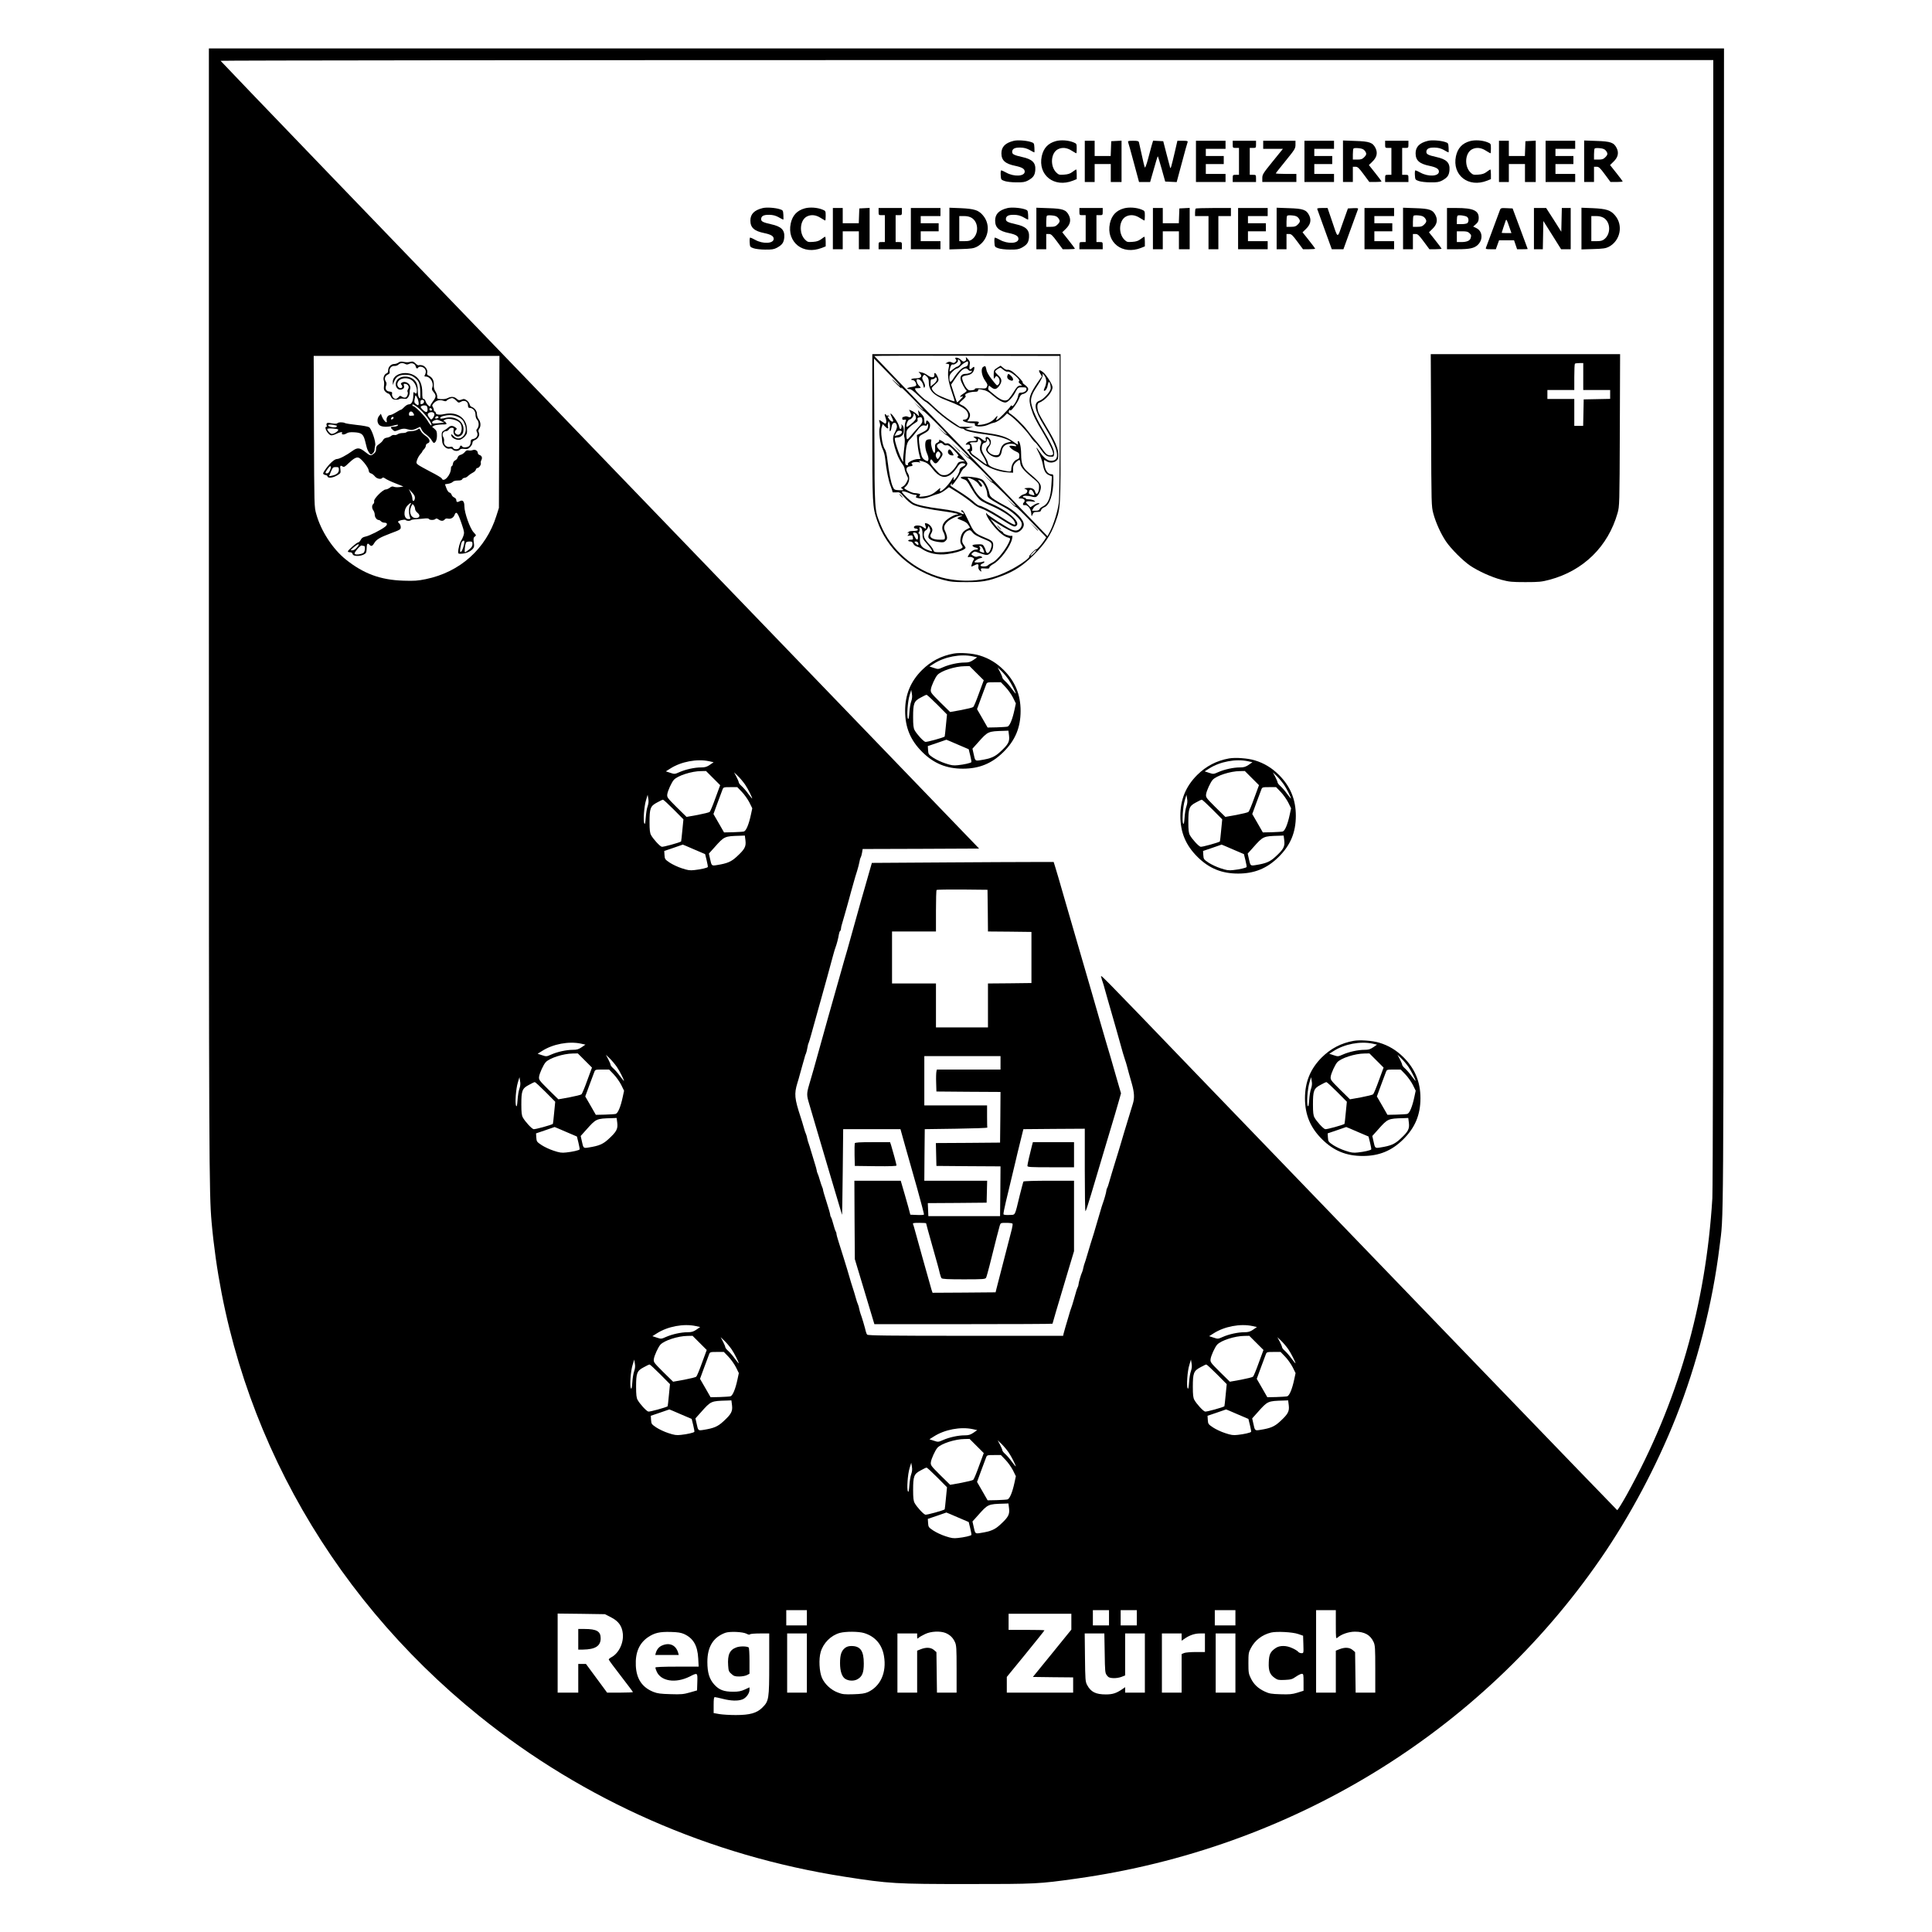 <?xml version="1.0" standalone="no"?>
<!DOCTYPE svg PUBLIC "-//W3C//DTD SVG 20010904//EN"
 "http://www.w3.org/TR/2001/REC-SVG-20010904/DTD/svg10.dtd">
<svg version="1.0" xmlns="http://www.w3.org/2000/svg"
 width="2155pt" height="2155pt" viewBox="0 0 2155 2155"
 preserveAspectRatio="xMidYMid meet">
<g transform="translate(0,2155) scale(0.1,-0.1)"
fill="#000000" stroke="none">
<path d="M2330 14713 c0 -6123 2 -6471 30 -6793 191 -2147 1260 -4120 2985
-5510 1169 -942 2574 -1560 4080 -1794 493 -77 567 -81 1365 -81 772 0 793 1
1220 61 2389 335 4501 1624 5841 3564 326 471 626 1034 843 1581 236 597 409
1271 486 1903 47 387 44 -108 47 6874 l3 6492 -8450 0 -8450 0 0 -6297z
m16780 -100 c0 -3953 -4 -6327 -10 -6428 -73 -1197 -387 -2285 -957 -3312 -53
-95 -100 -170 -105 -167 -9 6 -2588 2680 -4677 4849 -1170 1216 -1084 1128
-1076 1090 4 -16 10 -39 15 -50 4 -11 16 -49 25 -85 10 -36 24 -85 31 -110 33
-116 57 -199 69 -240 7 -25 20 -72 30 -105 30 -106 53 -189 70 -250 10 -33 21
-69 25 -80 5 -11 13 -40 20 -65 6 -25 15 -58 20 -75 4 -16 20 -70 34 -120 29
-101 32 -164 12 -227 -7 -24 -21 -68 -30 -98 -36 -120 -50 -167 -67 -220 -9
-30 -25 -82 -34 -115 -10 -33 -23 -78 -30 -100 -7 -22 -25 -80 -40 -130 -15
-49 -30 -101 -35 -115 -4 -14 -15 -52 -25 -85 -9 -33 -20 -68 -26 -77 -5 -10
-9 -24 -9 -32 0 -14 -26 -105 -40 -141 -4 -11 -16 -47 -25 -80 -9 -33 -20 -71
-25 -85 -5 -14 -16 -52 -25 -85 -9 -33 -21 -71 -25 -85 -14 -42 -57 -182 -75
-245 -9 -33 -21 -69 -25 -80 -5 -11 -12 -36 -16 -55 -3 -19 -10 -41 -14 -50
-12 -22 -40 -120 -40 -136 0 -8 -4 -22 -9 -32 -9 -17 -15 -37 -46 -147 -9 -33
-21 -69 -25 -80 -5 -11 -19 -54 -30 -95 -12 -41 -28 -97 -37 -125 -8 -27 -17
-60 -20 -72 l-5 -23 -1088 0 c-858 0 -1090 3 -1097 13 -6 6 -13 23 -16 37 -7
34 -47 170 -58 195 -4 11 -11 36 -15 55 -3 19 -10 41 -14 50 -5 8 -16 42 -25
75 -9 33 -25 85 -35 115 -10 30 -26 82 -35 115 -9 33 -21 71 -25 85 -5 14 -23
72 -40 130 -18 58 -43 138 -56 178 -13 40 -24 80 -24 90 0 10 -4 22 -9 27 -4
6 -16 42 -26 80 -10 39 -22 74 -27 80 -4 5 -8 17 -8 26 0 9 -18 72 -40 140
-22 68 -40 130 -40 137 0 7 -4 20 -9 30 -5 9 -16 44 -26 77 -9 33 -21 68 -26
77 -5 10 -9 24 -9 31 0 7 -11 46 -24 87 -13 41 -31 102 -41 135 -9 33 -21 69
-25 80 -5 11 -12 36 -16 55 -3 19 -10 41 -14 50 -5 8 -16 42 -25 75 -9 33 -25
85 -35 115 -68 207 -73 258 -36 380 10 30 21 71 26 90 6 19 17 60 25 90 9 30
21 73 27 95 5 22 13 47 18 55 4 9 11 36 15 60 4 25 10 50 14 55 3 6 16 48 29
95 28 103 35 128 57 205 9 33 20 74 25 90 4 17 15 55 24 85 37 133 109 391
136 495 12 44 25 89 30 100 11 27 31 102 37 143 3 18 9 35 14 38 5 3 9 14 9
24 0 11 6 39 14 62 7 24 18 61 24 83 6 22 18 65 27 95 8 30 19 71 25 90 5 19
15 58 23 85 8 28 22 77 31 110 9 33 25 87 36 120 10 33 22 78 26 100 3 22 10
45 14 50 4 6 11 29 15 52 l7 43 650 2 649 3 -4230 4389 c-2327 2414 -4231
4393 -4231 4398 0 4 3746 8 8325 8 l8325 0 0 -6267z m-13542 2120 l-3 -848
-28 -88 c-115 -368 -406 -629 -788 -707 -88 -18 -127 -21 -249 -17 -257 8
-446 78 -645 238 -145 117 -275 317 -327 504 -23 80 -23 84 -26 923 l-3 842
1036 0 1036 0 -3 -847z m2342 -3674 l50 -11 -42 -29 c-34 -23 -54 -29 -98 -29
-72 0 -172 -22 -240 -52 -54 -24 -56 -24 -104 -8 l-49 16 49 31 c121 78 299
111 434 82z m44 -188 l79 -79 -53 -144 c-28 -79 -57 -148 -64 -154 -6 -6 -67
-21 -135 -34 l-123 -22 -110 108 c-105 105 -109 110 -105 145 5 38 48 132 73
160 42 47 197 97 304 98 l55 1 79 -79z m356 -71 c32 -47 80 -142 80 -157 0 -3
-20 21 -44 53 -23 33 -57 71 -75 87 -17 15 -31 33 -31 41 0 7 -12 35 -26 62
l-26 49 42 -40 c23 -22 59 -65 80 -95z m-35 -83 c29 -30 66 -83 84 -118 l32
-65 -15 -70 c-23 -109 -54 -183 -79 -189 -12 -3 -67 -6 -121 -8 l-100 -2 -59
103 -59 102 45 123 c25 67 50 134 56 150 10 26 13 27 88 27 l77 0 51 -53z
m-1051 -160 c-9 -23 -18 -80 -21 -126 -5 -62 -8 -79 -16 -66 -14 26 -3 190 19
260 l18 60 7 -43 c6 -30 3 -55 -7 -85z m290 -36 l109 -110 -12 -122 c-6 -68
-13 -124 -14 -125 -18 -13 -202 -64 -216 -59 -23 7 -95 86 -119 130 -13 23
-17 58 -17 145 0 153 9 179 83 218 31 18 62 32 67 32 6 0 59 -49 119 -109z
m801 -346 c8 -68 -8 -98 -96 -179 -62 -58 -107 -77 -221 -95 -61 -10 -61 -10
-78 70 l-13 58 61 68 c112 126 112 126 288 131 l52 2 7 -55z m-574 -99 l124
-53 17 -69 c9 -37 15 -71 13 -75 -7 -10 -81 -27 -150 -34 -50 -6 -74 -2 -140
20 -44 14 -105 43 -135 63 -52 35 -55 39 -58 83 l-3 47 103 35 c57 20 103 36
104 36 0 1 56 -23 125 -53z m-1261 -2167 l50 -11 -42 -29 c-34 -23 -54 -29
-98 -29 -72 0 -172 -22 -240 -52 -54 -24 -56 -24 -104 -8 l-49 16 49 31 c121
78 299 111 434 82z m44 -188 l79 -79 -53 -144 c-28 -79 -57 -148 -64 -154 -6
-6 -67 -21 -135 -34 l-123 -22 -110 108 c-105 105 -109 110 -105 145 5 38 48
132 73 160 42 47 197 97 304 98 l55 1 79 -79z m356 -71 c32 -47 80 -142 80
-157 0 -3 -20 21 -44 53 -23 33 -57 71 -75 87 -17 15 -31 33 -31 41 0 7 -12
35 -26 62 l-26 49 42 -40 c23 -22 59 -65 80 -95z m-35 -83 c29 -30 66 -83 84
-118 l32 -65 -15 -70 c-23 -109 -54 -183 -79 -189 -12 -3 -67 -6 -121 -8
l-100 -2 -59 103 -59 102 45 123 c25 67 50 134 56 150 10 26 13 27 88 27 l77
0 51 -53z m-1051 -160 c-9 -23 -18 -80 -21 -126 -5 -62 -8 -79 -16 -66 -14 26
-3 190 19 260 l18 60 7 -43 c6 -30 3 -55 -7 -85z m290 -36 l109 -110 -12 -122
c-6 -68 -13 -124 -14 -125 -18 -13 -202 -64 -216 -59 -23 7 -95 86 -119 130
-13 23 -17 58 -17 145 0 153 9 179 83 218 31 18 62 32 67 32 6 0 59 -49 119
-109z m801 -346 c8 -68 -8 -98 -96 -179 -62 -58 -107 -77 -221 -95 -61 -10
-61 -10 -78 70 l-13 58 61 68 c112 126 112 126 288 131 l52 2 7 -55z m-574
-99 l124 -53 17 -69 c9 -37 15 -71 13 -75 -7 -10 -81 -27 -150 -34 -50 -6 -74
-2 -140 20 -44 14 -105 43 -135 63 -52 35 -55 39 -58 83 l-3 47 103 35 c57 20
103 36 104 36 0 1 56 -23 125 -53z m1449 -2167 l50 -11 -42 -29 c-34 -23 -54
-29 -98 -29 -72 0 -172 -22 -240 -52 -54 -24 -56 -24 -104 -8 l-49 16 49 31
c121 78 299 111 434 82z m6210 0 l50 -11 -42 -29 c-34 -23 -54 -29 -98 -29
-72 0 -172 -22 -240 -52 -54 -24 -56 -24 -104 -8 l-49 16 49 31 c121 78 299
111 434 82z m-6166 -188 l79 -79 -53 -144 c-28 -79 -57 -148 -64 -154 -6 -6
-67 -21 -135 -34 l-123 -22 -110 108 c-105 105 -109 110 -105 145 5 38 48 132
73 160 42 47 197 97 304 98 l55 1 79 -79z m6210 0 l79 -79 -53 -144 c-28 -79
-57 -148 -64 -154 -6 -6 -67 -21 -135 -34 l-123 -22 -110 108 c-105 105 -109
110 -105 145 5 38 48 132 73 160 42 47 197 97 304 98 l55 1 79 -79z m-5854
-71 c32 -47 80 -142 80 -157 0 -3 -20 21 -44 53 -23 33 -57 71 -75 87 -17 15
-31 33 -31 41 0 7 -12 35 -26 62 l-26 49 42 -40 c23 -22 59 -65 80 -95z m6210
0 c32 -47 80 -142 80 -157 0 -3 -20 21 -44 53 -23 33 -57 71 -75 87 -17 15
-31 33 -31 41 0 7 -12 35 -26 62 l-26 49 42 -40 c23 -22 59 -65 80 -95z
m-6245 -83 c29 -30 66 -83 84 -118 l32 -65 -15 -70 c-23 -109 -54 -183 -79
-189 -12 -3 -67 -6 -121 -8 l-100 -2 -59 103 -59 102 45 123 c25 67 50 134 56
150 10 26 13 27 88 27 l77 0 51 -53z m6210 0 c29 -30 66 -83 84 -118 l32 -65
-15 -70 c-23 -109 -54 -183 -79 -189 -12 -3 -67 -6 -121 -8 l-100 -2 -59 103
-59 102 45 123 c25 67 50 134 56 150 10 26 13 27 88 27 l77 0 51 -53z m-7261
-160 c-9 -23 -18 -80 -21 -126 -5 -62 -8 -79 -16 -66 -14 26 -3 190 19 260
l18 60 7 -43 c6 -30 3 -55 -7 -85z m6210 0 c-9 -23 -18 -80 -21 -126 -5 -62
-8 -79 -16 -66 -14 26 -3 190 19 260 l18 60 7 -43 c6 -30 3 -55 -7 -85z
m-5920 -36 l109 -110 -12 -122 c-6 -68 -13 -124 -14 -125 -18 -13 -202 -64
-216 -59 -23 7 -95 86 -119 130 -13 23 -17 58 -17 145 0 153 9 179 83 218 31
18 62 32 67 32 6 0 59 -49 119 -109z m6210 0 l109 -110 -12 -122 c-6 -68 -13
-124 -14 -125 -18 -13 -202 -64 -216 -59 -23 7 -95 86 -119 130 -13 23 -17 58
-17 145 0 153 9 179 83 218 31 18 62 32 67 32 6 0 59 -49 119 -109z m-5409
-346 c8 -68 -8 -98 -96 -179 -62 -58 -107 -77 -221 -95 -61 -10 -61 -10 -78
70 l-13 58 61 68 c112 126 112 126 288 131 l52 2 7 -55z m6210 0 c8 -68 -8
-98 -96 -179 -62 -58 -107 -77 -221 -95 -61 -10 -61 -10 -78 70 l-13 58 61 68
c112 126 112 126 288 131 l52 2 7 -55z m-6784 -99 l124 -53 17 -69 c9 -37 15
-71 13 -75 -7 -10 -81 -27 -150 -34 -50 -6 -74 -2 -140 20 -44 14 -105 43
-135 63 -52 35 -55 39 -58 83 l-3 47 103 35 c57 20 103 36 104 36 0 1 56 -23
125 -53z m6210 0 l124 -53 17 -69 c9 -37 15 -71 13 -75 -7 -10 -81 -27 -150
-34 -50 -6 -74 -2 -140 20 -44 14 -105 43 -135 63 -52 35 -55 39 -58 83 l-3
47 103 35 c57 20 103 36 104 36 0 1 56 -23 125 -53z m-2951 -167 l50 -11 -42
-29 c-34 -23 -54 -29 -98 -29 -72 0 -172 -22 -240 -52 -54 -24 -56 -24 -104
-8 l-49 16 49 31 c121 78 299 111 434 82z m44 -188 l79 -79 -53 -144 c-28 -79
-57 -148 -64 -154 -6 -6 -67 -21 -135 -34 l-123 -22 -110 108 c-105 105 -109
110 -105 145 5 38 48 132 73 160 42 47 197 97 304 98 l55 1 79 -79z m356 -71
c32 -47 80 -142 80 -157 0 -3 -20 21 -44 53 -23 33 -57 71 -75 87 -17 15 -31
33 -31 41 0 7 -12 35 -26 62 l-26 49 42 -40 c23 -22 59 -65 80 -95z m-35 -83
c29 -30 66 -83 84 -118 l32 -65 -15 -70 c-23 -109 -54 -183 -79 -189 -12 -3
-67 -6 -121 -8 l-100 -2 -59 103 -59 102 45 123 c25 67 50 134 56 150 10 26
13 27 88 27 l77 0 51 -53z m-1051 -160 c-9 -23 -18 -80 -21 -126 -5 -62 -8
-79 -16 -66 -14 26 -3 190 19 260 l18 60 7 -43 c6 -30 3 -55 -7 -85z m290 -36
l109 -110 -12 -122 c-6 -68 -13 -124 -14 -125 -18 -13 -202 -64 -216 -59 -23
7 -95 86 -119 130 -13 23 -17 58 -17 145 0 153 9 179 83 218 31 18 62 32 67
32 6 0 59 -49 119 -109z m801 -346 c8 -68 -8 -98 -96 -179 -62 -58 -107 -77
-221 -95 -61 -10 -61 -10 -78 70 l-13 58 61 68 c112 126 112 126 288 131 l52
2 7 -55z m-574 -99 l124 -53 17 -69 c9 -37 15 -71 13 -75 -7 -10 -81 -27 -150
-34 -50 -6 -74 -2 -140 20 -44 14 -105 43 -135 63 -52 35 -55 39 -58 83 l-3
47 103 35 c57 20 103 36 104 36 0 1 56 -23 125 -53z m-1681 -1121 l0 -85 -115
0 -115 0 0 85 0 85 115 0 115 0 0 -85z m3370 0 l0 -85 -90 0 -90 0 0 85 0 85
90 0 90 0 0 -85z m310 0 l0 -85 -90 0 -90 0 0 85 0 85 90 0 90 0 0 -85z m1100
0 l0 -85 -115 0 -115 0 0 85 0 85 115 0 115 0 0 -85z m1120 -77 c0 -153 1
-160 18 -145 42 38 126 67 195 67 107 0 172 -36 208 -115 17 -36 19 -69 19
-302 l0 -263 -109 0 -110 0 -3 226 -3 226 -28 24 c-34 29 -87 32 -147 8 l-40
-16 0 -234 0 -234 -110 0 -110 0 0 460 0 460 110 0 110 0 0 -162z m-8084 82
c83 -43 122 -96 131 -182 11 -105 -46 -221 -129 -264 -15 -8 -28 -19 -28 -25
0 -5 61 -88 135 -183 74 -96 135 -177 135 -180 0 -3 -65 -6 -144 -6 l-144 0
-118 160 -118 160 -43 0 -43 0 0 -160 0 -160 -115 0 -115 0 0 441 0 441 264
-3 263 -4 69 -35z m5134 -48 l0 -89 -214 -264 -215 -264 225 -3 224 -2 0 -85
0 -85 -370 0 -370 0 0 88 0 87 210 257 c116 142 210 260 210 263 0 3 -90 5
-200 5 l-200 0 0 90 0 90 350 0 350 0 0 -88z m-4320 -138 c103 -47 150 -128
158 -271 l5 -93 -242 0 c-159 0 -241 -4 -241 -10 0 -6 6 -25 14 -43 46 -110
211 -136 368 -58 90 46 89 46 86 -61 l-3 -93 -80 -23 c-70 -20 -97 -23 -215
-19 -109 3 -146 7 -191 25 -126 50 -190 145 -197 292 -7 147 38 252 137 319
72 48 128 61 251 58 80 -2 116 -8 150 -23z m697 3 c20 -11 34 -13 38 -7 3 6
52 10 111 10 l104 0 0 -338 c0 -393 -4 -416 -75 -487 -62 -63 -140 -85 -298
-85 -66 0 -149 5 -184 11 l-63 11 0 89 c0 68 3 89 13 89 8 0 49 -9 92 -20 88
-22 163 -25 215 -6 41 15 80 67 80 107 l0 28 -52 -24 c-42 -19 -70 -25 -129
-25 -104 0 -158 20 -212 80 -55 61 -77 133 -77 253 0 168 65 274 199 324 49
18 195 12 238 -10z m1310 8 c123 -37 201 -126 223 -257 31 -182 -38 -337 -179
-402 -36 -16 -72 -21 -161 -24 -100 -3 -123 -1 -174 19 -76 28 -146 93 -177
162 -31 70 -38 211 -15 290 29 101 115 186 213 213 67 18 208 17 270 -1z m911
0 c49 -21 81 -52 103 -100 17 -36 19 -69 19 -302 l0 -263 -109 0 -110 0 -3
226 -3 226 -28 24 c-34 29 -87 32 -147 8 l-40 -16 0 -234 0 -234 -110 0 -110
0 0 330 0 330 110 0 110 0 0 -32 c0 -29 1 -30 18 -15 9 8 42 27 72 41 65 31
168 35 228 11z m3932 -11 l55 -19 3 -97 c3 -98 3 -98 -21 -98 -14 0 -31 7 -38
17 -8 9 -36 27 -64 39 -67 32 -140 32 -185 2 -61 -42 -75 -71 -78 -161 -4 -95
13 -137 69 -175 30 -21 43 -23 111 -20 67 3 82 7 123 36 25 17 54 32 65 32 19
0 20 -7 20 -95 l0 -94 -70 -22 c-59 -18 -89 -20 -188 -17 -100 3 -125 7 -172
29 -77 36 -124 80 -157 147 -26 52 -28 66 -28 172 0 106 2 119 27 166 46 88
125 149 225 174 62 15 240 6 303 -16z m-5480 -324 l0 -330 -110 0 -110 0 0
330 0 330 110 0 110 0 0 -330z m3322 111 c3 -205 4 -222 24 -248 17 -23 30
-29 69 -31 29 -2 67 4 92 13 l43 17 0 234 0 234 110 0 110 0 0 -330 0 -330
-110 0 -110 0 0 31 0 30 -27 -19 c-69 -48 -111 -62 -188 -62 -113 0 -167 27
-209 105 -20 38 -21 57 -24 308 l-3 267 109 0 110 0 4 -219z m858 178 l0 -40
29 20 c56 40 115 61 174 61 l57 0 0 -103 0 -104 -102 0 c-57 0 -115 -5 -130
-11 l-28 -12 0 -215 0 -215 -110 0 -110 0 0 330 0 330 110 0 110 0 0 -41z
m600 -289 l0 -330 -110 0 -110 0 0 330 0 330 110 0 110 0 0 -330z"/>
<path d="M11307 19979 c-94 -23 -137 -67 -137 -139 0 -79 42 -117 155 -140 76
-16 105 -34 105 -64 0 -54 -120 -60 -207 -11 -25 14 -50 25 -55 25 -5 0 -8
-24 -6 -52 3 -52 4 -53 43 -67 22 -8 80 -15 130 -15 74 -1 97 3 130 20 60 33
78 57 83 117 6 82 -33 121 -148 146 -89 20 -110 31 -110 56 0 35 27 50 90 49
42 -1 70 -8 105 -27 26 -15 49 -27 52 -27 2 0 3 24 1 53 -3 50 -5 52 -38 63
-52 17 -150 24 -193 13z"/>
<path d="M11777 19976 c-87 -24 -137 -78 -157 -168 -45 -212 139 -356 348
-273 l42 17 0 54 c0 30 -3 54 -6 54 -3 0 -21 -12 -41 -27 -26 -20 -50 -28 -94
-31 -54 -4 -60 -2 -88 25 -70 71 -60 217 19 258 47 24 100 19 153 -15 26 -16
50 -30 52 -30 3 0 5 24 5 54 0 53 -1 54 -38 69 -57 23 -140 28 -195 13z"/>
<path d="M15927 19979 c-94 -23 -137 -67 -137 -139 0 -79 42 -117 155 -140 76
-16 105 -34 105 -64 0 -54 -120 -60 -207 -11 -25 14 -50 25 -55 25 -5 0 -8
-24 -6 -52 3 -52 4 -53 43 -67 22 -8 80 -15 130 -15 74 -1 97 3 130 20 60 33
78 57 83 117 6 82 -33 121 -148 146 -89 20 -110 31 -110 56 0 35 27 50 90 49
42 -1 70 -8 105 -27 26 -15 49 -27 52 -27 2 0 3 24 1 53 -3 50 -5 52 -38 63
-52 17 -150 24 -193 13z"/>
<path d="M16397 19976 c-87 -24 -137 -78 -157 -168 -45 -212 139 -356 348
-273 l42 17 0 54 c0 30 -3 54 -6 54 -3 0 -21 -12 -41 -27 -26 -20 -50 -28 -94
-31 -54 -4 -60 -2 -88 25 -70 71 -60 217 19 258 47 24 100 19 153 -15 26 -16
50 -30 52 -30 3 0 5 24 5 54 0 53 -1 54 -38 69 -57 23 -140 28 -195 13z"/>
<path d="M12100 19750 l0 -230 55 0 55 0 0 100 0 100 90 0 90 0 0 -100 0 -100
60 0 60 0 0 230 0 231 -57 -3 -58 -3 -3 -82 -3 -83 -89 0 -90 0 0 85 0 85 -55
0 -55 0 0 -230z"/>
<path d="M12583 19965 c4 -8 32 -111 64 -230 l58 -215 62 0 62 0 15 53 c49
172 66 230 70 234 2 2 21 -61 43 -139 l40 -143 64 -3 64 -3 58 216 c32 119 60
222 64 230 4 12 -6 15 -55 15 l-59 0 -27 -117 c-41 -175 -48 -200 -54 -183 -3
8 -21 78 -41 155 l-36 140 -57 3 -56 3 -16 -53 c-8 -29 -27 -99 -42 -156 -15
-58 -31 -97 -34 -90 -4 7 -20 69 -34 138 -15 69 -30 133 -32 143 -4 14 -17 17
-66 17 -49 0 -59 -3 -55 -15z"/>
<path d="M13340 19750 l0 -230 165 0 165 0 0 45 0 45 -110 0 -110 0 0 55 0 55
100 0 100 0 0 45 0 45 -100 0 -100 0 0 40 0 40 110 0 110 0 0 45 0 45 -165 0
-165 0 0 -230z"/>
<path d="M13750 19940 c0 -39 1 -40 35 -40 l35 0 0 -150 0 -150 -35 0 c-34 0
-35 -1 -35 -40 l0 -40 130 0 130 0 0 40 c0 39 -1 40 -35 40 l-35 0 0 150 0
150 35 0 c34 0 35 1 35 40 l0 40 -130 0 -130 0 0 -40z"/>
<path d="M14090 19935 l0 -45 110 0 110 0 -115 -142 c-107 -132 -115 -145
-115 -185 l0 -43 190 0 190 0 0 45 0 45 -115 0 c-63 0 -115 3 -115 6 0 3 50
66 110 140 103 127 110 138 110 180 l0 44 -180 0 -180 0 0 -45z"/>
<path d="M14550 19750 l0 -230 165 0 165 0 0 45 0 45 -110 0 -110 0 0 55 0 55
100 0 100 0 0 45 0 45 -100 0 -100 0 0 40 0 40 110 0 110 0 0 45 0 45 -165 0
-165 0 0 -230z"/>
<path d="M14980 19751 l0 -231 55 0 55 0 0 85 0 85 29 0 c25 0 38 -12 92 -85
l63 -85 68 0 c37 0 68 3 68 6 0 3 -32 46 -71 95 l-70 88 39 38 c50 48 61 98
35 151 -31 62 -66 75 -225 80 l-138 5 0 -232z m242 119 c24 -30 23 -46 -7 -75
-19 -20 -34 -25 -75 -25 l-50 0 0 58 c0 32 3 62 8 66 4 4 29 6 56 3 36 -3 55
-11 68 -27z"/>
<path d="M15450 19940 c0 -39 1 -40 35 -40 l35 0 0 -150 0 -150 -35 0 c-34 0
-35 -1 -35 -40 l0 -40 130 0 130 0 0 40 c0 39 -1 40 -35 40 l-35 0 0 150 0
150 35 0 c34 0 35 1 35 40 l0 40 -130 0 -130 0 0 -40z"/>
<path d="M16720 19750 l0 -230 55 0 55 0 0 100 0 100 90 0 90 0 0 -100 0 -100
60 0 60 0 0 230 0 231 -57 -3 -58 -3 -3 -82 -3 -83 -89 0 -90 0 0 85 0 85 -55
0 -55 0 0 -230z"/>
<path d="M17240 19750 l0 -230 165 0 165 0 0 45 0 45 -110 0 -110 0 0 55 0 55
100 0 100 0 0 45 0 45 -100 0 -100 0 0 40 0 40 110 0 110 0 0 45 0 45 -165 0
-165 0 0 -230z"/>
<path d="M17670 19751 l0 -231 55 0 55 0 0 85 0 85 29 0 c25 0 38 -12 92 -85
l63 -85 68 0 c37 0 68 3 68 6 0 3 -32 46 -71 95 l-70 88 39 38 c50 48 61 98
35 151 -31 62 -66 75 -225 80 l-138 5 0 -232z m242 119 c24 -30 23 -46 -7 -75
-19 -20 -34 -25 -75 -25 l-50 0 0 58 c0 32 3 62 8 66 4 4 29 6 56 3 36 -3 55
-11 68 -27z"/>
<path d="M8507 19229 c-94 -23 -137 -67 -137 -139 0 -79 42 -117 155 -140 76
-16 105 -34 105 -64 0 -54 -120 -60 -207 -11 -25 14 -50 25 -55 25 -5 0 -8
-24 -6 -52 3 -52 4 -53 43 -67 22 -8 80 -15 130 -15 74 -1 97 3 130 20 60 33
78 57 83 117 6 82 -33 121 -148 146 -89 20 -110 31 -110 56 0 35 27 50 90 49
42 -1 70 -8 105 -27 26 -15 49 -27 52 -27 2 0 3 24 1 53 -3 50 -5 52 -38 63
-52 17 -150 24 -193 13z"/>
<path d="M8977 19226 c-87 -24 -137 -78 -157 -168 -45 -212 139 -356 348 -273
l42 17 0 54 c0 30 -3 54 -6 54 -3 0 -21 -12 -41 -27 -26 -20 -50 -28 -94 -31
-54 -4 -60 -2 -88 25 -70 71 -60 217 19 258 47 24 100 19 153 -15 26 -16 50
-30 52 -30 3 0 5 24 5 54 0 53 -1 54 -38 69 -57 23 -140 28 -195 13z"/>
<path d="M11237 19229 c-94 -23 -137 -67 -137 -139 0 -79 42 -117 155 -140 76
-16 105 -34 105 -64 0 -54 -120 -60 -207 -11 -25 14 -50 25 -55 25 -5 0 -8
-24 -6 -52 3 -52 4 -53 43 -67 22 -8 80 -15 130 -15 74 -1 97 3 130 20 60 33
78 57 83 117 6 82 -33 121 -148 146 -89 20 -110 31 -110 56 0 35 27 50 90 49
42 -1 70 -8 105 -27 26 -15 49 -27 52 -27 2 0 3 24 1 53 -3 50 -5 52 -38 63
-52 17 -150 24 -193 13z"/>
<path d="M12537 19226 c-87 -24 -137 -78 -157 -168 -45 -212 139 -356 348
-273 l42 17 0 54 c0 30 -3 54 -6 54 -3 0 -21 -12 -41 -27 -26 -20 -50 -28 -94
-31 -54 -4 -60 -2 -88 25 -70 71 -60 217 19 258 47 24 100 19 153 -15 26 -16
50 -30 52 -30 3 0 5 24 5 54 0 53 -1 54 -38 69 -57 23 -140 28 -195 13z"/>
<path d="M9290 19000 l0 -230 55 0 55 0 0 100 0 100 90 0 90 0 0 -100 0 -100
60 0 60 0 0 230 0 231 -57 -3 -58 -3 -3 -82 -3 -83 -89 0 -90 0 0 85 0 85 -55
0 -55 0 0 -230z"/>
<path d="M9800 19190 c0 -39 1 -40 35 -40 l35 0 0 -150 0 -150 -35 0 c-34 0
-35 -1 -35 -40 l0 -40 130 0 130 0 0 40 c0 39 -1 40 -35 40 l-35 0 0 150 0
150 35 0 c34 0 35 1 35 40 l0 40 -130 0 -130 0 0 -40z"/>
<path d="M10160 19000 l0 -230 165 0 165 0 0 45 0 45 -110 0 -110 0 0 55 0 55
100 0 100 0 0 45 0 45 -100 0 -100 0 0 40 0 40 110 0 110 0 0 45 0 45 -165 0
-165 0 0 -230z"/>
<path d="M10590 19000 l0 -232 133 4 c109 3 139 8 172 25 129 68 164 241 69
351 -49 58 -97 73 -246 80 l-128 5 0 -233z m248 120 c78 -48 82 -179 7 -238
-21 -17 -41 -22 -86 -22 l-59 0 0 140 0 140 53 0 c35 0 63 -7 85 -20z"/>
<path d="M11560 19001 l0 -231 55 0 55 0 0 85 0 85 29 0 c25 0 38 -12 92 -85
l63 -85 68 0 c37 0 68 3 68 6 0 3 -32 46 -71 95 l-70 88 39 38 c50 48 61 98
35 151 -31 62 -66 75 -225 80 l-138 5 0 -232z m242 119 c24 -30 23 -46 -7 -75
-19 -20 -34 -25 -75 -25 l-50 0 0 58 c0 32 3 62 8 66 4 4 29 6 56 3 36 -3 55
-11 68 -27z"/>
<path d="M12040 19190 c0 -39 1 -40 35 -40 l35 0 0 -150 0 -150 -35 0 c-34 0
-35 -1 -35 -40 l0 -40 130 0 130 0 0 40 c0 39 -1 40 -35 40 l-35 0 0 150 0
150 35 0 c34 0 35 1 35 40 l0 40 -130 0 -130 0 0 -40z"/>
<path d="M12860 19000 l0 -230 55 0 55 0 0 100 0 100 90 0 90 0 0 -100 0 -100
60 0 60 0 0 230 0 231 -57 -3 -58 -3 -3 -82 -3 -83 -89 0 -90 0 0 85 0 85 -55
0 -55 0 0 -230z"/>
<path d="M13337 19223 c-4 -3 -7 -24 -7 -45 l0 -38 75 0 75 0 0 -185 0 -185
55 0 55 0 0 185 0 185 70 0 70 0 0 45 0 45 -193 0 c-107 0 -197 -3 -200 -7z"/>
<path d="M13810 19000 l0 -230 165 0 165 0 0 45 0 45 -110 0 -110 0 0 55 0 55
100 0 100 0 0 45 0 45 -100 0 -100 0 0 40 0 40 110 0 110 0 0 45 0 45 -165 0
-165 0 0 -230z"/>
<path d="M14240 19001 l0 -231 55 0 55 0 0 85 0 85 29 0 c25 0 38 -12 92 -85
l63 -85 68 0 c37 0 68 3 68 6 0 3 -32 46 -71 95 l-70 88 39 38 c50 48 61 98
35 151 -31 62 -66 75 -225 80 l-138 5 0 -232z m242 119 c24 -30 23 -46 -7 -75
-19 -20 -34 -25 -75 -25 l-50 0 0 58 c0 32 3 62 8 66 4 4 29 6 56 3 36 -3 55
-11 68 -27z"/>
<path d="M14693 19218 c2 -7 40 -111 83 -230 l79 -218 65 0 65 0 79 218 c43
119 81 223 84 230 3 10 -9 12 -54 10 l-59 -3 -57 -160 c-65 -184 -50 -188
-125 33 l-45 132 -60 0 c-44 0 -59 -3 -55 -12z"/>
<path d="M15220 19000 l0 -230 165 0 165 0 0 45 0 45 -110 0 -110 0 0 55 0 55
100 0 100 0 0 45 0 45 -100 0 -100 0 0 40 0 40 110 0 110 0 0 45 0 45 -165 0
-165 0 0 -230z"/>
<path d="M15650 19001 l0 -231 55 0 55 0 0 85 0 85 29 0 c25 0 38 -12 92 -85
l63 -85 68 0 c37 0 68 3 68 6 0 3 -32 46 -71 95 l-70 88 39 38 c50 48 61 98
35 151 -31 62 -66 75 -225 80 l-138 5 0 -232z m242 119 c24 -30 23 -46 -7 -75
-19 -20 -34 -25 -75 -25 l-50 0 0 58 c0 32 3 62 8 66 4 4 29 6 56 3 36 -3 55
-11 68 -27z"/>
<path d="M16140 19000 l0 -230 118 0 c134 0 186 11 225 48 62 59 54 155 -16
188 l-35 17 30 26 c24 21 31 36 32 68 2 84 -61 113 -249 113 l-105 0 0 -230z
m225 130 c18 -15 20 -51 3 -68 -7 -7 -36 -12 -65 -12 l-53 0 0 43 c0 24 3 47
8 51 10 11 89 1 107 -14z m25 -180 c22 -22 22 -25 14 -56 -8 -29 -44 -44 -104
-44 l-50 0 0 60 0 60 60 0 c47 0 64 -4 80 -20z"/>
<path d="M16731 19208 c-4 -13 -40 -108 -79 -213 -39 -104 -73 -198 -77 -207
-6 -16 0 -18 52 -18 l58 0 18 50 18 50 84 0 83 0 17 -50 17 -50 59 0 c32 0 59
1 59 3 0 1 -38 103 -84 227 l-84 225 -66 3 c-61 3 -67 1 -75 -20z m103 -186
l25 -72 -55 0 c-30 0 -54 2 -54 3 0 4 34 104 45 136 8 20 12 12 39 -67z"/>
<path d="M17110 19000 l0 -230 50 0 49 0 3 158 3 157 99 -157 99 -158 54 0 53
0 0 230 0 230 -50 0 -49 0 -3 -132 -3 -133 -84 133 -85 132 -68 0 -68 0 0
-230z"/>
<path d="M17640 19000 l0 -232 133 4 c109 3 139 8 172 25 129 68 164 241 69
351 -49 58 -97 73 -246 80 l-128 5 0 -233z m248 120 c78 -48 82 -179 7 -238
-21 -17 -41 -22 -86 -22 l-59 0 0 140 0 140 53 0 c35 0 63 -7 85 -20z"/>
<path d="M9730 16791 c0 -872 1 -893 54 -1048 109 -319 384 -567 733 -660 86
-23 118 -26 258 -26 179 -1 247 11 395 67 143 53 241 117 361 236 121 120 190
224 239 359 61 166 60 155 60 1057 l0 824 -1050 0 -1050 0 0 -809z m2090 11
c0 -483 -4 -809 -10 -861 -12 -94 -57 -239 -98 -319 l-28 -53 -964 1002 c-531
551 -966 1005 -968 1008 -1 3 464 5 1033 3 l1035 -2 0 -778z m-1781 444 c2 -6
-17 9 -43 34 -25 24 -46 42 -46 39 0 -2 25 -29 56 -59 31 -30 54 -49 50 -42
-15 26 5 8 120 -108 122 -124 168 -184 73 -95 l-54 50 49 -52 c28 -29 52 -50
55 -47 6 6 261 -247 261 -260 0 -6 -24 12 -52 39 l-53 50 49 -52 c28 -29 52
-50 55 -47 6 6 251 -237 251 -250 0 -6 -21 10 -47 34 l-48 45 44 -47 c25 -26
47 -45 50 -42 6 6 261 -247 261 -260 0 -6 -24 12 -52 39 l-53 50 49 -52 c28
-29 52 -50 55 -47 6 6 261 -247 261 -260 0 -6 -24 12 -52 39 l-53 50 49 -52
c27 -29 53 -50 57 -48 4 3 82 -72 173 -167 l166 -171 -16 -26 c-32 -50 -86
-111 -93 -107 -10 6 -88 -73 -81 -82 11 -14 -121 -107 -225 -157 -130 -64
-222 -91 -366 -107 -120 -13 -264 -2 -384 30 -310 83 -571 310 -685 595 -66
165 -64 131 -67 1030 l-4 818 143 -147 c79 -80 145 -151 147 -158z m1496
-1866 c-16 -17 -33 -30 -39 -30 -5 0 5 16 24 35 18 19 36 32 39 30 2 -3 -8
-19 -24 -35z"/>
<path d="M10775 17553 c4 -15 0 -25 -13 -32 -15 -8 -24 -5 -42 14 -27 28 -82
37 -60 9 11 -12 10 -18 -3 -31 -13 -14 -21 -15 -42 -5 -20 9 -31 9 -48 0 l-22
-13 23 -3 c21 -3 22 -7 15 -40 -17 -77 -8 -154 31 -265 21 -60 36 -111 33
-113 -6 -6 -155 52 -194 76 -18 10 -40 31 -49 45 -17 26 -17 27 24 65 47 42
49 48 26 96 -18 39 -37 45 -32 12 4 -34 -34 -35 -75 -4 -19 14 -49 29 -68 32
l-34 7 19 -21 c27 -31 7 -52 -50 -52 -23 0 -46 -4 -49 -10 -3 -5 3 -10 14 -10
21 0 41 -27 41 -54 0 -11 -15 -17 -50 -22 -51 -7 -70 -24 -25 -24 16 0 46 -22
95 -70 39 -38 76 -70 82 -70 6 0 50 -37 98 -83 97 -93 273 -217 307 -217 12 0
25 -4 28 -10 10 -17 104 -39 235 -55 119 -15 217 -40 269 -69 24 -13 24 -13
-12 -20 -52 -10 -76 -34 -90 -91 -11 -46 -15 -50 -44 -53 -34 -3 -78 19 -93
48 -7 12 -3 26 14 49 26 35 25 70 -4 96 -23 20 -43 11 -35 -16 9 -27 -11 -24
-47 6 -18 15 -42 25 -61 25 l-32 0 23 -18 c29 -23 19 -32 -33 -32 -30 0 -47
-6 -61 -21 -15 -16 -16 -21 -4 -19 31 5 40 -1 40 -25 0 -16 -6 -25 -15 -25 -8
0 -15 -4 -15 -10 0 -5 4 -10 9 -10 5 0 11 -9 14 -19 2 -11 22 -31 43 -45 22
-15 62 -44 89 -66 68 -55 191 -102 283 -108 l72 -5 0 42 c0 34 6 49 29 72 37
36 51 37 51 2 0 -44 32 -85 124 -162 82 -68 86 -74 86 -112 0 -67 -31 -105
-44 -54 -8 33 -38 47 -89 42 -36 -3 -39 -5 -19 -12 34 -11 25 -47 -14 -57 -17
-4 -39 -17 -49 -28 -18 -20 -18 -20 14 -20 34 0 52 -23 32 -43 -17 -17 -13
-36 7 -31 31 7 70 -39 74 -87 4 -44 4 -44 16 -16 10 23 18 27 51 27 31 0 40 4
44 21 3 11 19 25 37 32 58 22 99 147 100 305 0 58 -1 62 -23 62 -36 0 -67 40
-76 101 -5 30 -7 56 -6 58 2 1 14 -4 27 -13 30 -22 81 -20 109 3 20 16 24 28
23 73 -1 69 -35 147 -132 308 -42 69 -82 141 -89 160 -18 52 -16 99 5 107 71
26 152 119 152 174 0 30 -69 139 -106 168 -42 33 -57 27 -33 -13 l20 -34 -45
-65 c-96 -141 -108 -184 -76 -289 26 -85 52 -138 132 -270 73 -121 122 -224
114 -243 -6 -17 -39 -20 -66 -5 -11 6 -34 32 -51 58 -18 26 -51 68 -73 93 -23
25 -66 79 -96 119 -49 65 -152 163 -196 188 -12 6 -15 16 -10 28 5 13 9 15 14
7 9 -15 81 83 101 137 11 29 22 41 42 45 34 8 62 38 57 61 -2 10 -18 28 -35
40 -18 12 -29 24 -26 28 9 8 -82 101 -123 127 -18 10 -38 17 -46 14 -9 -4 -29
6 -46 20 l-31 26 -39 -24 c-36 -24 -38 -27 -38 -77 0 -50 1 -52 14 -31 14 20
16 21 33 5 23 -21 25 -67 4 -84 -17 -14 -11 -20 -82 71 -23 30 -44 68 -48 84
-12 56 -13 57 -36 44 -32 -17 -22 -96 19 -155 26 -36 30 -48 21 -66 -9 -21
-15 -23 -76 -20 -41 3 -63 0 -59 -6 3 -6 -11 -12 -32 -15 -31 -4 -41 -1 -60
22 -27 32 -56 105 -49 124 3 8 24 17 47 20 48 6 75 27 85 64 8 32 0 40 -20 19
-28 -27 -37 -19 -30 27 6 38 3 48 -20 73 -23 25 -25 26 -20 7z m-65 -34 c9
-16 8 -25 -6 -40 -9 -10 -22 -19 -28 -19 -6 0 -28 -14 -49 -31 -40 -33 -42
-32 -27 23 8 26 15 35 28 32 21 -5 66 31 57 46 -3 5 -2 10 4 10 6 0 15 -9 21
-21z m88 -26 c-2 -20 -10 -29 -33 -35 -36 -9 -80 -52 -128 -126 -36 -56 -47
-54 -47 10 0 22 10 40 36 64 19 19 42 34 49 34 8 0 25 12 38 26 23 25 63 51
80 53 5 1 7 -11 5 -26z m394 -68 c18 -15 37 -23 48 -20 29 9 150 -92 127 -107
-9 -6 -6 -13 11 -28 l23 -19 -27 -3 c-21 -2 -36 -18 -69 -73 -23 -38 -52 -75
-63 -83 -31 -20 -74 -7 -134 41 -28 23 -60 49 -71 58 -14 11 -17 22 -12 38 l6
21 26 -20 c36 -28 57 -25 87 14 36 48 34 81 -9 119 -19 17 -35 36 -35 43 0 10
36 36 59 43 2 1 17 -10 33 -24z m-392 0 c7 -9 19 -14 27 -11 7 3 13 1 13 -4 0
-14 -36 -30 -69 -30 -42 0 -64 -25 -56 -64 8 -34 49 -111 66 -122 6 -3 -7 -17
-30 -31 -39 -23 -57 -49 -26 -37 8 4 15 4 15 1 0 -8 -62 -69 -65 -65 -2 2 -18
47 -35 100 l-31 98 50 74 c69 101 110 128 141 91z m870 -128 c0 -21 -7 -52
-16 -68 -8 -17 -13 -33 -10 -36 12 -12 37 22 42 58 4 22 10 39 14 39 10 0 20
-37 20 -71 0 -36 -80 -124 -125 -139 -71 -24 -56 -105 53 -282 160 -260 185
-388 77 -388 -41 0 -83 34 -131 104 -42 63 -44 54 -4 -22 16 -32 35 -85 41
-117 14 -79 32 -109 70 -125 l32 -14 -6 -103 c-7 -131 -36 -203 -91 -230 -20
-9 -38 -24 -41 -33 -4 -12 -17 -17 -45 -17 l-39 0 14 27 c8 15 29 33 47 40 25
10 29 14 15 17 -10 3 -35 -6 -56 -20 l-37 -25 -28 29 c-25 25 -27 29 -12 35 9
4 36 4 59 0 39 -5 40 -5 23 9 -11 8 -37 15 -58 15 -21 0 -38 5 -38 10 0 6 -7
10 -15 10 -8 0 -15 5 -15 10 0 13 55 13 98 1 18 -6 40 -7 47 -4 25 9 55 69 55
108 0 40 -22 67 -138 165 -64 54 -81 96 -82 200 0 82 -15 150 -32 150 -6 0 -8
-9 -5 -20 7 -26 5 -26 -51 14 -74 53 -144 76 -303 97 -81 11 -166 26 -190 33
l-44 13 45 10 45 11 -75 1 -75 1 -97 66 c-54 36 -134 101 -179 145 -44 43 -85
79 -90 79 -14 0 -113 92 -126 117 -11 22 -10 23 23 23 39 0 42 5 15 28 -10 10
-22 29 -25 45 -5 22 -3 27 12 27 25 0 53 -32 62 -72 6 -28 8 -30 15 -14 6 13
2 32 -13 59 -17 32 -19 42 -9 58 15 24 18 24 45 -1 16 -15 22 -33 22 -61 0
-95 52 -149 197 -204 130 -50 190 -81 219 -112 39 -42 28 -103 -18 -103 -10 0
-18 -4 -18 -9 0 -13 58 -31 101 -31 29 0 37 -3 33 -14 -12 -32 97 -31 160 1
16 8 40 16 53 18 26 3 89 43 123 80 l23 24 31 -21 c60 -42 177 -163 223 -229
25 -38 52 -70 59 -73 7 -3 30 -31 52 -63 53 -78 75 -95 119 -97 37 -1 38 0 41
34 3 40 -29 109 -142 299 -68 115 -116 235 -116 289 0 47 19 92 76 177 30 44
54 92 54 105 l0 25 20 -25 c11 -15 20 -41 20 -63z m-1220 21 c0 -14 -14 -34
-35 -51 l-35 -28 0 41 c0 33 3 40 19 40 11 0 23 5 26 10 11 18 25 11 25 -12z
m1000 -108 c0 -22 -28 -40 -63 -40 -20 0 -25 -6 -31 -37 -7 -45 -61 -131 -69
-111 -4 10 -9 8 -18 -7 -6 -11 -43 -51 -80 -89 -66 -67 -93 -81 -69 -37 15 29
2 26 -22 -4 -28 -36 -90 -65 -151 -72 -43 -5 -50 -3 -39 8 22 24 13 29 -54 29
l-65 0 15 22 c9 12 16 35 16 50 0 33 -48 91 -90 108 -16 7 -30 16 -30 20 0 5
18 24 40 42 30 26 37 37 28 46 -16 16 48 42 102 42 30 0 40 4 40 16 0 13 7 15
36 9 57 -10 75 -20 134 -71 54 -46 104 -74 134 -74 26 0 80 55 111 114 30 56
30 56 78 56 40 0 47 -3 47 -20z m-510 -614 c-16 -44 -12 -79 16 -119 30 -45
57 -107 47 -107 -5 0 -30 18 -58 40 -27 22 -65 49 -82 61 -31 20 -45 49 -24
49 12 0 1 74 -11 78 -23 10 -3 21 35 19 37 -2 42 1 45 22 4 24 4 24 23 4 17
-16 18 -24 9 -47z m100 14 c0 -9 -9 -25 -20 -35 -11 -10 -20 -28 -20 -40 0
-36 65 -85 114 -85 34 0 52 21 60 69 8 52 44 81 101 81 26 0 48 -6 55 -15 12
-14 8 -15 -28 -9 -27 4 -42 3 -42 -4 0 -14 41 -46 80 -62 24 -10 30 -18 30
-44 0 -26 -5 -34 -30 -43 -32 -12 -60 -62 -60 -108 0 -30 -8 -30 -100 -11
-102 22 -160 51 -160 79 0 12 -16 47 -35 77 -19 30 -35 66 -35 80 0 44 11 69
34 72 14 2 22 11 24 28 4 24 5 24 18 5 8 -10 14 -26 14 -35z m488 -553 c17
-35 15 -36 -24 -26 -27 8 -31 13 -26 34 6 34 32 29 50 -8z"/>
<path d="M11236 17358 c-6 -25 7 -42 42 -53 30 -9 30 24 -1 53 -29 27 -33 27
-41 0z"/>
<path d="M10155 16949 c20 -38 5 -65 -27 -48 -11 6 -27 7 -36 3 -9 -4 -19 -7
-22 -6 -3 0 -6 -7 -6 -17 0 -13 6 -16 23 -13 22 4 23 2 13 -23 -5 -14 -9 -45
-9 -68 1 -23 -1 -52 -5 -63 -3 -12 -2 -32 3 -46 6 -16 4 -62 -5 -133 -8 -60
-12 -115 -10 -122 3 -7 3 -13 1 -13 -17 0 -95 211 -95 257 0 8 12 13 30 13 35
0 70 30 71 63 2 41 -3 62 -18 77 -9 8 -13 9 -9 2 9 -15 -2 -54 -13 -47 -5 2
-11 19 -15 37 -6 31 -83 144 -93 135 -2 -3 5 -23 16 -45 16 -32 18 -41 7 -45
-7 -3 -23 8 -35 23 -23 32 -27 45 -9 34 7 -4 8 -3 4 5 -4 6 -11 9 -16 6 -5 -3
-11 -1 -15 5 -16 25 -22 6 -9 -26 8 -19 12 -44 9 -55 -6 -19 -7 -19 -33 -1
-51 35 -52 35 -41 2 7 -19 8 -40 2 -57 -15 -43 4 -187 32 -242 13 -26 26 -74
29 -111 12 -120 37 -245 61 -304 13 -33 22 -62 20 -65 -1 -3 16 -5 39 -3 40 4
44 1 94 -56 29 -34 71 -69 97 -82 51 -25 180 -52 345 -74 109 -14 191 -34 146
-35 -32 -1 -106 -44 -137 -79 -32 -37 -38 -81 -14 -122 8 -14 14 -37 15 -52 0
-27 -2 -28 -56 -28 -85 0 -125 27 -99 67 8 12 15 31 15 41 0 28 -35 69 -64 74
-22 5 -23 3 -14 -24 13 -38 7 -43 -25 -18 -32 25 -103 25 -103 -1 0 -8 9 -15
20 -15 10 1 21 -5 23 -11 3 -9 -8 -13 -34 -15 -59 -2 -61 -2 -75 -17 -10 -10
-10 -12 0 -7 16 9 16 -6 0 -22 -10 -10 -6 -11 18 -6 28 5 32 3 36 -20 5 -23 2
-26 -23 -26 -16 0 -29 -4 -29 -10 0 -5 11 -10 23 -10 16 0 28 -9 35 -25 6 -14
23 -27 39 -31 15 -4 40 -15 55 -26 73 -51 181 -73 285 -58 82 11 161 34 188
54 20 14 20 15 -3 46 -19 26 -23 39 -17 68 9 49 30 81 62 93 23 9 30 6 49 -18
21 -27 49 -43 167 -92 53 -22 59 -43 33 -106 -18 -42 -41 -45 -51 -7 -3 15
-13 37 -21 50 -13 20 -22 23 -73 20 -43 -2 -57 -6 -53 -16 2 -7 17 -16 33 -19
34 -7 39 -23 6 -23 -30 0 -64 -25 -82 -60 -14 -26 -13 -28 4 -23 11 3 29 0 41
-7 16 -9 19 -15 10 -25 -12 -15 -31 -75 -24 -75 3 0 18 7 35 15 35 19 48 14
42 -18 -3 -14 3 -29 16 -41 19 -17 19 -17 14 4 -6 21 -3 22 44 19 39 -3 50 -1
49 11 -1 8 20 26 46 40 74 41 187 192 206 276 8 37 7 41 -8 37 -20 -5 -90 22
-90 35 0 5 -11 14 -24 20 -13 6 -45 38 -71 72 l-47 61 69 -44 c106 -69 183
-107 215 -107 40 0 88 48 88 88 0 59 -97 156 -219 217 -30 15 -78 43 -107 62
-43 28 -53 41 -59 71 -9 54 -51 135 -77 151 -31 19 -109 34 -184 35 -67 1 -77
-14 -21 -31 26 -7 39 -23 72 -83 23 -40 57 -92 77 -114 36 -43 47 -49 182
-110 111 -51 210 -119 229 -158 31 -64 9 -56 -173 61 -89 57 -196 111 -218
111 -8 0 -38 21 -67 48 -29 26 -97 74 -150 107 -53 33 -99 63 -102 68 -3 5 0
14 7 20 10 10 12 8 6 -8 -12 -36 62 58 91 115 15 30 33 58 40 63 26 17 43 39
43 58 0 11 -43 64 -102 125 -84 86 -106 104 -125 99 -12 -3 -25 -1 -28 5 -3 6
-19 17 -35 25 -23 12 -28 12 -24 2 3 -8 -6 -18 -21 -25 -21 -10 -26 -19 -25
-45 3 -50 1 -67 -9 -67 -15 0 -42 96 -35 124 5 23 3 26 -18 26 -13 0 -29 -5
-36 -12 -19 -19 -14 -98 9 -148 11 -24 18 -54 15 -66 -6 -21 -8 -22 -35 -8
-18 9 -34 27 -40 47 -15 47 -31 145 -31 186 0 33 4 38 55 65 45 23 56 35 65
64 7 28 6 41 -5 59 -19 28 -35 30 -35 3 0 -11 -4 -20 -10 -20 -5 0 -10 18 -10
40 0 32 -7 48 -36 78 l-35 37 7 -35 6 -35 -28 27 c-16 15 -41 31 -57 37 l-27
11 15 -31z m62 -64 c-1 -14 -22 -38 -54 -64 -45 -36 -53 -39 -53 -22 0 27 21
71 33 71 19 0 47 33 47 54 1 20 1 20 15 3 7 -11 13 -29 12 -42z m71 -21 c2
-24 -6 -40 -45 -80 -26 -28 -63 -69 -81 -92 -18 -23 -37 -42 -43 -42 -5 0 -9
23 -9 51 0 46 4 55 38 86 20 19 50 41 65 49 20 11 26 20 22 34 -4 12 0 20 12
23 30 8 38 2 41 -29z m-363 -91 c-3 -18 -2 -33 3 -33 6 0 13 20 16 44 5 32 12
45 27 49 15 4 23 -1 30 -21 8 -21 5 -36 -15 -77 -31 -61 -32 -79 -6 -174 23
-80 49 -139 86 -188 13 -17 24 -41 24 -52 0 -11 10 -40 21 -65 22 -43 22 -44
3 -82 -10 -21 -28 -42 -39 -48 -11 -6 -22 -12 -24 -14 -3 -1 4 -9 15 -17 17
-14 15 -15 -36 -13 -52 3 -56 5 -71 38 -21 45 -44 158 -59 290 -9 74 -18 113
-32 133 -28 40 -49 197 -33 243 l11 34 24 -25 c28 -30 44 -32 35 -5 -3 11 -3
30 1 42 l7 23 9 -25 c5 -14 7 -40 3 -57z m426 15 c-6 -28 -16 -38 -65 -62
l-59 -29 6 -81 c3 -44 12 -105 20 -133 l14 -53 -27 0 c-45 0 -120 -38 -113
-56 4 -12 1 -15 -13 -12 -17 3 -19 11 -16 73 6 133 19 186 51 214 16 14 47 52
70 83 46 64 68 80 99 71 13 -3 22 -1 22 6 0 6 4 11 9 11 5 0 5 -15 2 -32z
m-291 -53 c0 -20 -16 -33 -48 -40 l-34 -7 16 30 c11 22 22 30 41 28 14 0 25
-5 25 -11z m461 -141 c8 -9 22 -14 37 -11 19 4 36 -8 84 -56 50 -52 56 -62 41
-68 -14 -5 -7 -11 32 -30 l50 -23 -38 -4 c-32 -3 -40 -9 -56 -41 -11 -20 -38
-54 -60 -74 -32 -29 -49 -37 -80 -37 -33 0 -45 7 -83 48 -65 69 -82 97 -70
118 8 15 11 14 27 -9 23 -35 39 -34 68 6 51 68 52 75 13 112 -40 37 -45 59
-18 74 24 15 38 13 53 -5z m-31 -113 c-1 -17 -27 -57 -34 -50 -20 23 -24 48
-10 68 13 17 19 20 30 10 8 -6 14 -19 14 -28z m-171 -87 c27 -10 54 -34 81
-71 71 -93 133 -115 201 -69 19 13 48 43 64 67 38 58 50 67 80 61 34 -6 31
-19 -9 -38 -24 -12 -33 -23 -33 -40 0 -23 -33 -83 -57 -103 -11 -9 -12 -6 -9
16 4 22 -1 18 -25 -22 -30 -51 -103 -125 -123 -125 -6 0 -8 9 -3 22 6 20 3 19
-30 -10 -52 -46 -91 -63 -155 -69 -50 -6 -55 -4 -43 9 10 13 9 17 -10 22 -13
3 -34 6 -47 6 -13 0 -46 12 -73 27 -47 26 -49 28 -30 42 44 36 57 108 28 153
-27 41 -18 72 22 76 33 3 39 11 21 29 -13 13 42 25 79 17 21 -4 24 -3 12 5
-24 17 12 14 59 -5z m538 -195 c23 -11 51 -34 60 -50 18 -30 28 -35 37 -20 3
5 -6 21 -19 35 -32 35 -31 40 4 22 32 -17 71 -96 73 -149 1 -29 8 -38 62 -72
34 -21 92 -54 130 -74 81 -42 182 -133 191 -174 9 -34 -16 -74 -51 -83 -16 -4
-40 0 -63 10 -64 30 -260 157 -271 174 -9 16 -9 16 -10 -1 0 -10 18 -44 39
-75 67 -97 152 -176 202 -187 25 -6 29 -10 23 -28 -23 -78 -138 -227 -195
-252 -21 -10 -44 -24 -50 -31 -15 -18 -89 -16 -82 2 3 7 13 16 24 19 10 4 19
11 19 17 0 6 -7 7 -17 3 -22 -10 -93 -13 -93 -4 0 12 36 37 65 43 27 7 28 9
11 18 -12 7 -26 7 -40 1 -15 -7 -28 -5 -49 7 -27 17 -27 17 -7 35 19 17 22 17
76 -4 31 -11 66 -21 78 -21 34 0 68 42 73 93 6 54 -4 65 -94 102 -110 46 -120
56 -178 180 -51 108 -69 135 -83 120 -4 -3 1 -11 11 -16 25 -14 22 -32 -4 -19
-40 22 -115 39 -239 55 -151 19 -253 41 -300 65 -32 16 -130 110 -130 124 0
12 39 5 81 -14 24 -11 55 -20 68 -20 19 0 21 -3 12 -14 -9 -11 -7 -15 11 -20
44 -11 90 -6 151 18 34 13 74 27 89 30 14 3 46 21 70 39 l43 33 100 -62 c54
-34 124 -84 154 -110 35 -31 74 -55 107 -65 29 -9 110 -52 181 -96 176 -110
186 -115 208 -99 58 42 -95 173 -298 257 -88 37 -135 81 -183 173 -20 39 -44
79 -52 89 -21 24 0 23 55 -4z m-144 -411 c-18 -6 -33 -14 -33 -18 0 -5 23 -16
52 -26 35 -13 57 -29 69 -49 l19 -30 -35 -18 c-43 -22 -62 -50 -71 -104 -5
-32 -2 -49 11 -70 17 -25 17 -27 0 -39 -29 -21 -149 -44 -230 -44 -73 0 -76 1
-86 28 -6 15 -28 45 -49 67 -21 22 -44 53 -49 68 -13 33 -5 73 15 81 8 3 18
16 23 28 l9 23 12 -26 c10 -22 9 -32 -4 -57 -9 -17 -13 -38 -10 -47 9 -24 55
-44 117 -51 47 -6 57 -4 75 14 16 16 19 27 13 54 -4 18 -13 43 -19 55 -19 35
-14 61 21 99 32 35 119 74 162 73 13 -1 9 -5 -12 -11z m-435 -130 c7 -7 12
-36 12 -65 0 -48 4 -57 45 -103 24 -27 49 -59 55 -71 11 -19 10 -20 -12 -14
-94 29 -121 60 -117 136 2 35 -1 54 -9 57 -10 3 -10 7 -1 18 6 8 9 23 6 34 -6
23 3 26 21 8z m-50 -60 c16 -16 16 -71 0 -66 -6 2 -15 11 -18 19 -4 8 -12 24
-19 37 -10 19 -9 22 7 22 10 0 23 -5 30 -12z m15 -108 c6 -24 -6 -26 -27 -4
-21 20 -20 24 3 24 10 0 21 -9 24 -20z m723 -65 c19 -46 19 -46 -16 -34 -24 9
-28 14 -20 28 6 12 5 22 -2 29 -9 9 -8 12 6 12 10 0 23 -14 32 -35z"/>
<path d="M10575 16519 c-8 -25 15 -49 48 -49 18 0 18 1 0 32 -23 40 -39 45
-48 17z"/>
<path d="M10660 16558 c41 -45 50 -53 50 -45 0 2 -21 23 -47 47 l-48 45 45
-47z"/>
<path d="M10045 16020 c10 -11 20 -20 23 -20 3 0 -3 9 -13 20 -10 11 -20 20
-23 20 -3 0 3 -9 13 -20z"/>
<path d="M11530 15678 c24 -27 45 -48 47 -48 8 0 0 9 -44 50 l-48 45 45 -47z"/>
<path d="M11140 15665 c13 -14 26 -25 28 -25 3 0 -5 11 -18 25 -13 14 -26 25
-28 25 -3 0 5 -11 18 -25z"/>
<path d="M15963 16753 c3 -840 3 -849 25 -932 27 -100 83 -225 142 -312 56
-82 187 -213 269 -269 93 -62 237 -127 348 -157 87 -23 116 -26 268 -26 152 0
180 3 268 26 379 101 654 371 760 745 21 76 22 91 25 925 l3 847 -1056 0
-1056 0 4 -847z m1697 597 l0 -150 150 0 150 0 0 -50 0 -49 -147 -3 -148 -3
-3 -147 -3 -148 -49 0 -50 0 0 150 0 150 -150 0 -150 0 0 50 0 50 150 0 150 0
0 143 c0 79 3 147 7 150 3 4 26 7 50 7 l43 0 0 -150z"/>
<path d="M10638 14260 c-139 -25 -255 -86 -354 -184 -128 -128 -188 -275 -188
-456 0 -185 60 -329 193 -460 129 -127 269 -184 451 -184 182 0 322 57 451
184 133 131 193 275 193 460 0 181 -60 328 -188 456 -79 79 -167 132 -270 163
-79 24 -217 34 -288 21z m212 -31 l50 -11 -42 -29 c-34 -23 -54 -29 -98 -29
-72 0 -172 -22 -240 -52 -54 -24 -56 -24 -104 -8 l-49 16 49 31 c121 78 299
111 434 82z m44 -188 l79 -79 -53 -144 c-28 -79 -57 -148 -64 -154 -6 -6 -67
-21 -135 -34 l-123 -22 -110 108 c-105 105 -109 110 -105 145 5 38 48 132 73
160 42 47 197 97 304 98 l55 1 79 -79z m356 -71 c32 -47 80 -142 80 -157 0 -3
-20 21 -44 53 -23 33 -57 71 -75 87 -17 15 -31 33 -31 41 0 7 -12 35 -26 62
l-26 49 42 -40 c23 -22 59 -65 80 -95z m-35 -83 c29 -30 66 -83 84 -118 l32
-65 -15 -70 c-23 -109 -54 -183 -79 -189 -12 -3 -67 -6 -121 -8 l-100 -2 -59
103 -59 102 45 123 c25 67 50 134 56 150 10 26 13 27 88 27 l77 0 51 -53z
m-1051 -160 c-9 -23 -18 -80 -21 -126 -5 -62 -8 -79 -16 -66 -14 26 -3 190 19
260 l18 60 7 -43 c6 -30 3 -55 -7 -85z m290 -36 l109 -110 -12 -122 c-6 -68
-13 -124 -14 -125 -18 -13 -202 -64 -216 -59 -23 7 -95 86 -119 130 -13 23
-17 58 -17 145 0 153 9 179 83 218 31 18 62 32 67 32 6 0 59 -49 119 -109z
m801 -346 c8 -68 -8 -98 -96 -179 -62 -58 -107 -77 -221 -95 -61 -10 -61 -10
-78 70 l-13 58 61 68 c112 126 112 126 288 131 l52 2 7 -55z m-574 -99 l124
-53 17 -69 c9 -37 15 -71 13 -75 -7 -10 -81 -27 -150 -34 -50 -6 -74 -2 -140
20 -44 14 -105 43 -135 63 -52 35 -55 39 -58 83 l-3 47 103 35 c57 20 103 36
104 36 0 1 56 -23 125 -53z"/>
<path d="M13708 13090 c-139 -25 -255 -86 -354 -184 -128 -128 -188 -275 -188
-456 0 -185 60 -329 193 -460 129 -127 269 -184 451 -184 182 0 322 57 451
184 133 131 193 275 193 460 0 181 -60 328 -188 456 -79 79 -167 132 -270 163
-79 24 -217 34 -288 21z m212 -31 l50 -11 -42 -29 c-34 -23 -54 -29 -98 -29
-72 0 -172 -22 -240 -52 -54 -24 -56 -24 -104 -8 l-49 16 49 31 c121 78 299
111 434 82z m44 -188 l79 -79 -53 -144 c-28 -79 -57 -148 -64 -154 -6 -6 -67
-21 -135 -34 l-123 -22 -110 108 c-105 105 -109 110 -105 145 5 38 48 132 73
160 42 47 197 97 304 98 l55 1 79 -79z m356 -71 c32 -47 80 -142 80 -157 0 -3
-20 21 -44 53 -23 33 -57 71 -75 87 -17 15 -31 33 -31 41 0 7 -12 35 -26 62
l-26 49 42 -40 c23 -22 59 -65 80 -95z m-35 -83 c29 -30 66 -83 84 -118 l32
-65 -15 -70 c-23 -109 -54 -183 -79 -189 -12 -3 -67 -6 -121 -8 l-100 -2 -59
103 -59 102 45 123 c25 67 50 134 56 150 10 26 13 27 88 27 l77 0 51 -53z
m-1051 -160 c-9 -23 -18 -80 -21 -126 -5 -62 -8 -79 -16 -66 -14 26 -3 190 19
260 l18 60 7 -43 c6 -30 3 -55 -7 -85z m290 -36 l109 -110 -12 -122 c-6 -68
-13 -124 -14 -125 -18 -13 -202 -64 -216 -59 -23 7 -95 86 -119 130 -13 23
-17 58 -17 145 0 153 9 179 83 218 31 18 62 32 67 32 6 0 59 -49 119 -109z
m801 -346 c8 -68 -8 -98 -96 -179 -62 -58 -107 -77 -221 -95 -61 -10 -61 -10
-78 70 l-13 58 61 68 c112 126 112 126 288 131 l52 2 7 -55z m-574 -99 l124
-53 17 -69 c9 -37 15 -71 13 -75 -7 -10 -81 -27 -150 -34 -50 -6 -74 -2 -140
20 -44 14 -105 43 -135 63 -52 35 -55 39 -58 83 l-3 47 103 35 c57 20 103 36
104 36 0 1 56 -23 125 -53z"/>
<path d="M10510 11930 l-785 -5 -33 -115 c-18 -63 -39 -137 -47 -165 -8 -27
-25 -88 -39 -135 -13 -47 -50 -177 -81 -290 -31 -113 -64 -232 -74 -265 -10
-33 -26 -87 -35 -120 -51 -182 -168 -597 -181 -640 -8 -27 -46 -165 -85 -305
-73 -264 -82 -295 -126 -444 -27 -93 -27 -114 1 -206 9 -30 20 -68 25 -85 5
-16 16 -55 25 -85 9 -30 20 -68 25 -85 14 -52 290 -979 292 -985 2 -3 5 211 8
475 l5 480 320 0 319 0 53 -190 c30 -104 90 -317 134 -473 43 -156 78 -286 75
-290 -2 -4 -37 -6 -78 -4 l-74 3 -23 87 c-13 48 -29 105 -36 127 -7 22 -20 68
-30 103 l-18 62 -259 0 -258 0 2 -437 3 -438 109 -362 109 -363 994 0 c546 0
993 2 993 5 0 5 42 147 174 589 l66 220 0 393 0 393 -279 0 c-154 0 -282 -4
-285 -9 -3 -4 -21 -73 -41 -152 -59 -243 -46 -217 -116 -221 -38 -2 -63 1 -66
8 -2 6 10 69 27 140 52 214 100 416 111 464 5 25 27 113 47 195 l37 150 343 3
342 2 0 -460 c0 -253 3 -460 8 -460 4 0 33 87 64 193 31 105 98 329 148 497
114 381 137 456 163 550 l21 75 -38 130 c-21 72 -42 144 -46 160 -8 30 -38
133 -85 290 -13 44 -41 143 -64 220 -40 141 -123 428 -252 870 -38 132 -106
366 -151 520 -44 154 -88 305 -98 335 l-17 55 -229 0 c-126 0 -582 -2 -1014
-5z m508 -537 l2 -233 243 -2 242 -3 0 -285 0 -285 -242 -3 -243 -2 0 -245 0
-245 -290 0 -290 0 0 245 0 245 -245 0 -245 0 0 290 0 290 245 0 245 0 0 228
c0 126 3 232 7 235 4 4 133 6 287 5 l281 -3 3 -232z m142 -1698 l0 -75 -355 0
-355 0 -5 -22 c-3 -13 -5 -68 -3 -123 l3 -100 358 -3 357 -2 -2 -283 -3 -282
-358 -3 -358 -2 3 -128 3 -127 358 -3 357 -2 -2 -278 -3 -277 -400 0 -400 0
-3 72 -3 73 328 2 328 3 3 123 3 122 -351 0 -350 0 2 288 3 287 350 5 c193 3
349 8 348 13 -2 4 -3 61 -3 127 l0 120 -350 0 -350 0 0 275 0 275 425 0 425 0
0 -75z m-830 -1790 c0 -3 27 -104 61 -223 74 -263 78 -275 91 -332 6 -25 15
-51 20 -57 8 -10 70 -13 249 -13 217 0 239 2 248 18 5 9 22 71 39 137 68 274
104 412 113 443 10 32 11 32 74 32 35 0 66 -4 69 -9 3 -4 -1 -33 -8 -62 -20
-77 -156 -605 -170 -659 l-11 -45 -352 -3 -351 -2 -11 32 c-10 33 -176 625
-191 683 -4 17 -11 38 -15 48 -6 15 0 17 69 17 42 0 76 -2 76 -5z"/>
<path d="M15098 9940 c-139 -25 -255 -86 -354 -184 -128 -128 -188 -275 -188
-456 0 -185 60 -329 193 -460 129 -127 269 -184 451 -184 182 0 322 57 451
184 133 131 193 275 193 460 0 181 -60 328 -188 456 -79 79 -167 132 -270 163
-79 24 -217 34 -288 21z m212 -31 l50 -11 -42 -29 c-34 -23 -54 -29 -98 -29
-72 0 -172 -22 -240 -52 -54 -24 -56 -24 -104 -8 l-49 16 49 31 c121 78 299
111 434 82z m44 -188 l79 -79 -53 -144 c-28 -79 -57 -148 -64 -154 -6 -6 -67
-21 -135 -34 l-123 -22 -110 108 c-105 105 -109 110 -105 145 5 38 48 132 73
160 42 47 197 97 304 98 l55 1 79 -79z m356 -71 c32 -47 80 -142 80 -157 0 -3
-20 21 -44 53 -23 33 -57 71 -75 87 -17 15 -31 33 -31 41 0 7 -12 35 -26 62
l-26 49 42 -40 c23 -22 59 -65 80 -95z m-35 -83 c29 -30 66 -83 84 -118 l32
-65 -15 -70 c-23 -109 -54 -183 -79 -189 -12 -3 -67 -6 -121 -8 l-100 -2 -59
103 -59 102 45 123 c25 67 50 134 56 150 10 26 13 27 88 27 l77 0 51 -53z
m-1051 -160 c-9 -23 -18 -80 -21 -126 -5 -62 -8 -79 -16 -66 -14 26 -3 190 19
260 l18 60 7 -43 c6 -30 3 -55 -7 -85z m290 -36 l109 -110 -12 -122 c-6 -68
-13 -124 -14 -125 -18 -13 -202 -64 -216 -59 -23 7 -95 86 -119 130 -13 23
-17 58 -17 145 0 153 9 179 83 218 31 18 62 32 67 32 6 0 59 -49 119 -109z
m801 -346 c8 -68 -8 -98 -96 -179 -62 -58 -107 -77 -221 -95 -61 -10 -61 -10
-78 70 l-13 58 61 68 c112 126 112 126 288 131 l52 2 7 -55z m-574 -99 l124
-53 17 -69 c9 -37 15 -71 13 -75 -7 -10 -81 -27 -150 -34 -50 -6 -74 -2 -140
20 -44 14 -105 43 -135 63 -52 35 -55 39 -58 83 l-3 47 103 35 c57 20 103 36
104 36 0 1 56 -23 125 -53z"/>
<path d="M9534 8797 c-2 -7 -3 -67 -2 -133 l3 -119 233 -3 c160 -2 232 1 232
8 0 11 -42 167 -61 228 l-11 32 -194 0 c-151 0 -196 -3 -200 -13z"/>
<path d="M11511 8773 c-24 -92 -51 -212 -51 -227 0 -14 27 -16 260 -16 l260 0
0 140 0 140 -230 0 -229 0 -10 -37z"/>
<path d="M4445 17506 c-11 -8 -32 -16 -47 -16 -37 0 -68 -33 -68 -69 0 -20 -6
-32 -19 -36 -24 -7 -41 -53 -30 -80 4 -11 5 -39 2 -62 -4 -33 -1 -45 16 -62
12 -12 27 -21 34 -21 6 0 19 -15 27 -33 12 -25 22 -33 49 -35 18 -2 38 1 43 6
6 6 27 8 48 5 33 -5 40 -2 55 20 9 14 15 34 14 44 -1 10 1 31 6 46 14 50 -50
96 -94 68 -12 -8 -13 -12 -1 -26 18 -22 -3 -45 -28 -29 -26 17 -27 53 -1 80
30 32 104 34 144 2 32 -25 55 -74 55 -118 0 -32 -9 -37 -28 -18 -9 9 -12 3
-12 -29 0 -64 -18 -103 -47 -103 -15 0 -36 -12 -53 -30 -15 -16 -32 -30 -37
-30 -5 0 -30 -13 -56 -30 -26 -16 -56 -30 -67 -30 -23 0 -44 -34 -37 -61 12
-44 -34 -4 -53 46 l-12 30 -19 -24 c-25 -30 -24 -76 1 -101 24 -24 94 -27 163
-6 26 8 47 10 47 6 0 -11 -26 -20 -56 -20 -29 0 -31 -11 -3 -35 18 -17 24 -17
52 -6 54 22 76 24 121 11 42 -11 58 -8 129 28 4 2 12 -10 18 -26 5 -16 30 -44
55 -61 24 -18 51 -46 59 -62 9 -16 19 -29 24 -29 20 0 35 35 35 82 0 43 -4 54
-27 74 l-27 23 22 13 c13 7 50 12 84 13 56 0 60 2 50 18 -6 9 -14 17 -18 17
-22 0 -4 19 22 25 47 10 127 -13 151 -43 41 -52 10 -156 -38 -126 -24 15 -26
29 -8 47 14 14 13 17 -7 31 -29 21 -54 20 -76 -1 -10 -10 -32 -25 -48 -34 -30
-16 -32 -23 -21 -128 4 -42 48 -84 81 -75 14 3 27 -1 35 -10 17 -20 65 -21 80
-2 8 10 24 12 51 9 32 -5 43 -1 64 20 14 14 26 35 26 47 0 13 9 24 24 30 38
14 61 55 48 84 -8 18 -7 28 3 43 21 26 18 76 -5 106 -11 14 -20 40 -20 59 0
35 -26 68 -62 81 -9 3 -18 16 -20 28 -2 12 -15 31 -31 43 -24 17 -32 19 -58 9
-26 -10 -34 -9 -51 6 -28 27 -64 31 -101 12 -21 -11 -49 -15 -78 -13 -41 3
-45 6 -42 25 2 12 -6 38 -18 57 -16 24 -22 48 -20 77 3 48 -17 84 -55 102 -19
8 -24 16 -19 31 10 30 -20 77 -55 85 -16 4 -34 4 -39 1 -5 -4 -22 5 -36 20
-21 20 -32 25 -53 19 -33 -8 -48 -8 -87 0 -20 4 -37 1 -50 -9z m76 -16 c13 -8
25 -7 40 0 30 17 68 4 75 -25 6 -26 18 -32 29 -15 10 15 46 12 67 -7 20 -18
23 -45 8 -74 -9 -16 -7 -19 8 -19 50 0 93 -69 74 -121 -8 -19 -5 -30 14 -52
31 -37 30 -56 -6 -102 -16 -21 -30 -45 -30 -53 0 -23 -47 24 -54 54 -4 13 -13
24 -21 24 -12 0 -15 15 -15 72 0 89 -26 148 -80 185 -100 65 -251 24 -249 -69
l1 -33 12 34 c20 57 58 81 125 81 44 0 66 -6 91 -22 62 -42 75 -70 78 -166 2
-80 1 -85 -13 -68 -10 13 -15 41 -15 80 0 44 -6 71 -20 94 -47 77 -183 83
-218 10 -27 -56 18 -115 68 -88 17 9 20 17 16 37 -6 21 -4 24 15 21 32 -4 47
-33 31 -58 -7 -12 -10 -25 -6 -31 10 -16 -4 -56 -22 -63 -9 -4 -27 0 -39 8
-21 14 -24 13 -40 -4 -10 -11 -24 -20 -31 -20 -22 0 -46 32 -41 56 3 19 -1 23
-26 26 -39 4 -54 28 -41 65 8 21 7 33 -4 50 -18 28 -7 61 24 75 19 9 24 17 20
33 -8 33 21 67 54 63 15 -1 34 5 44 15 20 19 48 22 77 7z m134 -380 c16 -30
20 -80 8 -80 -5 0 -16 7 -26 15 -16 11 -18 21 -12 54 4 23 8 41 11 41 2 0 10
-13 19 -30z m433 -28 c26 -27 28 -27 54 -13 39 22 78 3 78 -39 0 -23 5 -30 19
-30 36 0 65 -34 65 -76 0 -23 7 -45 18 -56 22 -22 23 -75 2 -99 -13 -14 -13
-22 -4 -39 17 -32 -2 -69 -40 -76 -25 -5 -30 -11 -30 -35 0 -15 -7 -35 -16
-43 -17 -18 -69 -22 -79 -6 -10 16 -22 12 -28 -10 -6 -25 -64 -29 -74 -4 -4
11 -13 13 -34 9 -37 -8 -73 26 -66 63 3 14 -1 35 -8 46 -18 29 -3 66 27 66 13
0 29 9 36 21 15 24 59 23 53 -1 -17 -66 43 -106 89 -60 14 14 20 33 20 65 0
88 -96 148 -198 124 -48 -11 -62 -11 -62 0 0 14 59 31 109 31 55 0 122 -29
145 -61 9 -13 21 -41 27 -62 27 -100 -67 -180 -131 -112 -25 27 -34 27 -24 1
10 -26 61 -48 94 -41 16 4 41 21 56 38 23 27 26 38 22 89 -9 122 -116 189
-252 159 -56 -12 -96 -6 -96 15 0 8 -4 14 -10 14 -5 0 -10 7 -10 15 0 8 -5 24
-12 35 -10 16 -9 23 11 44 29 31 68 40 106 26 16 -6 31 -7 34 -2 10 14 45 31
64 32 11 0 31 -13 45 -28z m-358 -11 c0 -10 -7 -22 -16 -25 -23 -9 -24 -8 -24
19 0 18 5 25 20 25 13 0 20 -7 20 -19z m-71 -65 c67 -50 172 -188 152 -201 -5
-3 -23 19 -39 48 -28 50 -142 167 -163 167 -5 0 -9 5 -9 10 0 16 9 12 59 -24z
m109 -10 c6 -48 -14 -55 -51 -18 -27 27 -30 34 -17 42 8 6 26 9 40 8 19 -2 26
-10 28 -32z m50 -14 c2 -7 -3 -12 -12 -12 -9 0 -16 7 -16 16 0 17 22 14 28 -4z
m-208 -41 c14 -26 14 -26 -20 -28 -26 -2 -29 1 -28 22 3 30 33 34 48 6z m234
-24 c-3 -12 -13 -29 -21 -37 -12 -13 -16 -12 -33 10 -26 33 -25 49 3 59 32 12
60 -5 51 -32z m47 -22 c0 -5 -9 -11 -21 -13 -15 -3 -18 1 -14 13 7 17 35 17
35 0z m-501 -4 c0 -12 -20 -25 -27 -18 -7 7 6 27 18 27 5 0 9 -4 9 -9z m528
-38 l37 -17 -60 -6 c-33 -4 -63 -5 -67 -3 -15 8 -8 24 15 33 31 12 33 12 75
-7z"/>
<path d="M3643 16824 c-2 -7 -2 -18 2 -24 3 -5 1 -10 -4 -10 -31 0 12 -83 49
-95 10 -3 36 3 59 15 43 21 76 27 66 10 -11 -19 23 -22 49 -5 20 13 42 16 92
13 76 -5 96 -21 115 -91 5 -23 15 -58 20 -79 5 -20 18 -47 28 -59 18 -23 20
-23 39 -6 11 10 20 28 20 40 0 12 3 34 7 49 10 37 -40 184 -68 203 -12 7 -74
19 -137 25 -63 7 -123 16 -132 21 -23 12 -72 11 -85 -2 -7 -7 -27 -7 -62 -1
-41 8 -54 7 -58 -4z m106 -20 c10 -3 11 -8 4 -15 -14 -14 -93 0 -93 17 0 12
47 11 89 -2z m24 -46 c4 -15 -45 -48 -72 -48 -16 0 -51 38 -51 55 0 12 118 5
123 -7z"/>
<path d="M4650 16755 c-14 -8 -44 -14 -67 -15 -23 0 -45 -4 -48 -10 -3 -5 -23
-10 -44 -10 -20 0 -46 -6 -56 -14 -10 -7 -27 -11 -37 -8 -10 2 -26 -2 -36 -11
-9 -8 -30 -17 -47 -19 -18 -2 -34 -11 -41 -25 -6 -13 -26 -33 -45 -46 -27 -18
-34 -30 -34 -56 0 -22 -7 -38 -25 -51 -34 -27 -40 -26 -98 20 -60 48 -86 50
-140 11 -68 -50 -147 -91 -174 -91 -28 0 -88 -55 -135 -125 -20 -30 -23 -39
-12 -46 8 -5 19 -9 25 -9 7 0 15 -7 18 -16 8 -22 64 -13 113 17 32 20 35 25
30 60 -6 45 -1 52 24 36 16 -10 25 -5 66 35 57 54 87 71 113 63 30 -10 108
-106 112 -140 2 -20 10 -31 25 -35 12 -3 31 -17 43 -32 22 -29 72 -39 85 -18
4 7 17 3 33 -8 15 -11 66 -35 115 -54 l87 -35 -41 -6 c-23 -3 -52 -2 -65 3
-17 7 -29 4 -47 -11 -14 -10 -34 -19 -46 -19 -30 0 -135 -105 -128 -130 3 -11
-1 -24 -9 -31 -18 -15 -17 -49 1 -73 8 -11 15 -32 15 -47 0 -29 23 -59 44 -59
8 0 19 -7 26 -15 7 -8 23 -15 36 -15 36 0 40 -21 10 -45 -45 -36 -178 -103
-219 -110 -28 -6 -42 -15 -53 -36 -8 -16 -21 -29 -28 -29 -16 0 -116 -87 -116
-101 0 -5 11 -9 24 -9 15 0 26 -7 29 -20 9 -35 124 -24 149 14 4 6 8 30 8 53
0 46 11 61 30 38 19 -22 34 -18 53 15 26 43 61 64 185 111 105 39 112 43 112
69 0 15 -7 33 -15 40 -8 7 -15 16 -15 20 0 13 74 30 84 20 12 -12 49 -13 60
-2 4 4 24 8 44 9 21 1 62 5 93 8 38 5 59 4 63 -4 9 -14 59 -14 73 0 8 8 17 7
34 -5 29 -20 53 -20 70 0 8 10 21 13 36 9 30 -7 62 10 73 41 19 50 39 24 84
-113 25 -74 26 -86 15 -120 -7 -21 -19 -45 -25 -53 -14 -16 -33 -91 -34 -127
0 -20 5 -22 43 -19 47 3 92 23 121 54 15 17 17 30 11 72 -6 43 -4 53 11 65 18
13 17 15 -13 47 -40 42 -103 218 -103 289 0 55 -18 76 -49 60 -29 -16 -41 -13
-41 9 0 12 -10 25 -24 31 -13 6 -27 20 -29 31 -3 11 -14 22 -24 24 -11 3 -25
23 -34 49 l-16 43 37 6 c21 3 43 13 50 21 8 9 29 15 57 15 30 0 45 5 49 15 4
8 15 15 26 15 10 0 29 10 41 23 13 12 36 28 51 35 15 7 30 21 33 32 3 11 11
20 19 20 17 0 44 39 37 55 -2 8 0 22 6 33 14 25 5 49 -20 57 -10 4 -19 12 -19
20 0 27 -29 45 -56 35 -14 -6 -36 -7 -48 -4 -17 4 -29 -1 -42 -19 -11 -13 -31
-27 -46 -30 -17 -5 -30 -16 -33 -30 -4 -13 -16 -27 -28 -32 -13 -6 -23 -21
-25 -37 -2 -16 -8 -28 -13 -28 -5 0 -9 -11 -9 -24 0 -75 -83 -165 -103 -112
-3 7 -59 41 -125 74 -65 34 -128 69 -140 79 -20 17 -21 21 -9 55 7 21 23 48
35 61 12 13 22 26 22 30 0 4 9 16 20 27 11 11 20 29 20 39 0 11 9 23 20 26 35
11 25 51 -21 82 -22 14 -47 39 -55 55 -8 15 -16 28 -17 28 -1 -1 -13 -7 -27
-15z m-967 -445 c-11 -27 -22 -40 -35 -40 -23 0 -23 7 5 47 32 47 49 43 30 -7z
m97 0 c0 -33 -26 -56 -78 -66 l-32 -6 21 51 c20 47 24 51 55 51 31 0 34 -3 34
-30z m848 -317 c-4 -37 -28 -42 -28 -6 0 16 -9 47 -20 68 l-20 40 36 -38 c25
-27 34 -45 32 -64z m-54 -78 c-16 -25 -16 -100 0 -137 7 -15 3 -18 -18 -18
-54 0 -60 99 -10 152 34 35 50 37 28 3z m56 -42 c0 -12 12 -31 26 -42 33 -26
28 -55 -9 -59 -58 -7 -90 57 -62 124 15 35 16 36 30 18 8 -10 15 -29 15 -41z
m550 -363 c0 -35 -24 -109 -37 -114 -13 -5 -14 1 -8 41 4 27 11 56 16 66 10
18 29 23 29 7z m90 -29 c0 -22 -10 -38 -37 -60 -21 -17 -42 -31 -46 -31 -9 0
-1 77 10 106 3 8 20 14 39 14 31 0 34 -3 34 -29z m-1287 -35 c-18 -22 -37 -35
-53 -35 -24 0 -23 2 15 34 52 45 76 46 38 1z m78 14 c17 0 10 -69 -8 -78 -30
-16 -77 -22 -92 -13 -11 7 -6 18 24 55 24 29 44 45 52 41 8 -3 19 -5 24 -5z"/>
<path d="M6450 3265 l0 -115 53 0 c137 2 197 40 197 126 0 78 -45 104 -181
104 l-69 0 0 -115z"/>
<path d="M7383 3195 c-32 -14 -56 -42 -68 -82 l-6 -23 131 0 131 0 -6 23 c-25
87 -96 120 -182 82z"/>
<path d="M8215 3175 c-76 -27 -101 -82 -93 -202 4 -59 7 -69 36 -94 27 -25 41
-29 88 -29 30 0 68 7 84 15 l30 16 0 144 c0 79 -4 146 -9 149 -23 15 -99 15
-136 1z"/>
<path d="M9425 3168 c-40 -32 -55 -76 -55 -170 0 -88 21 -152 59 -175 37 -23
93 -25 131 -6 57 30 75 73 75 178 0 141 -38 195 -138 195 -30 0 -53 -7 -72
-22z"/>
</g>
</svg>
